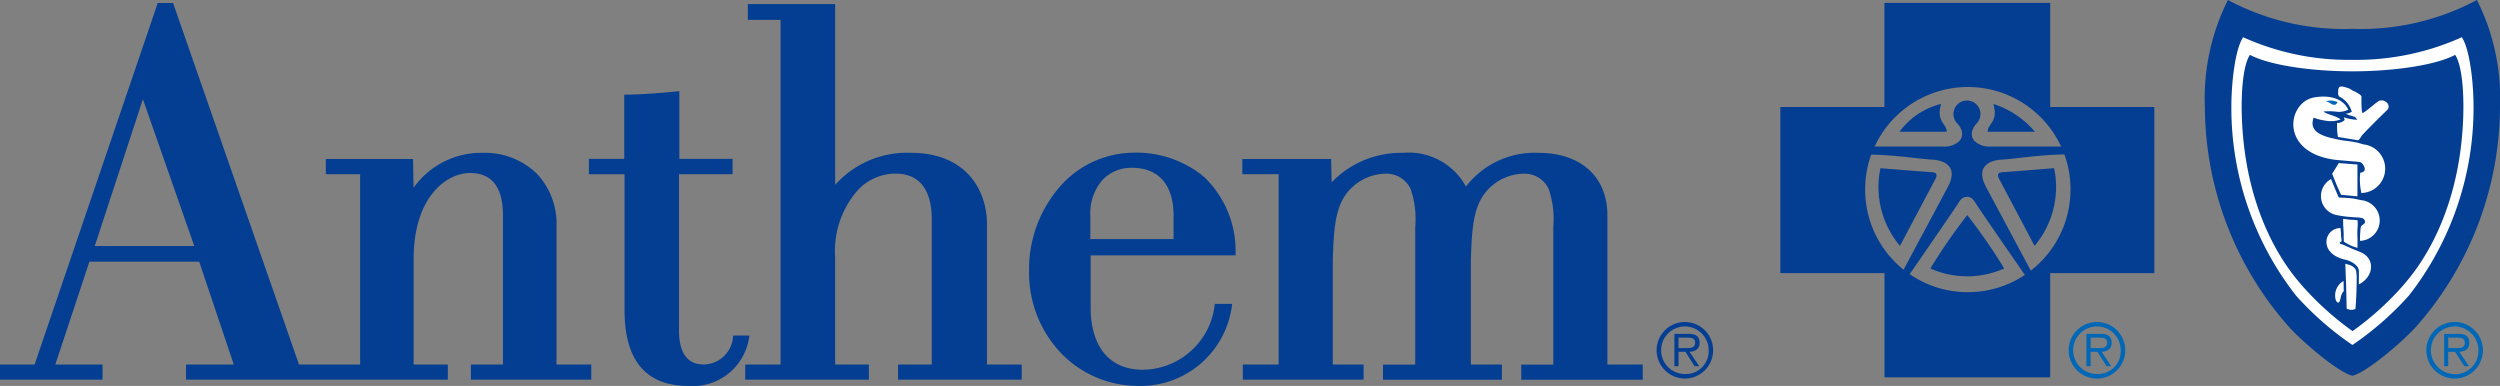 <svg viewBox="0 0 174.243 26.899" height="26.899" width="174.243" xmlns="http://www.w3.org/2000/svg">
  <rect x="0" y="0" width="174.243" height="26.899" fill="#808080" stroke="none"/>
  <g transform="translate(-294.379 -2164)" data-name="Group 68" id="Group_68">
    <path fill="#fff" transform="translate(305.727 2164.136)" d="M152.492,3.577S157.9,3.5,160.417,1.8c0,0,1.111,1.333,1.111,5.852s-1.854,12.885-8.963,16.591c0,0-8.222-3.038-8.887-16.813a10.947,10.947,0,0,1,1.184-5.7,21.216,21.216,0,0,0,7.63,1.852" data-name="Path 285" id="Path_285"></path>
    <path fill="#0067b6" transform="translate(304.935 2165.643)" d="M135.553,22.616c.316,0,.755.053.755-.372,0-.315-.26-.356-.533-.356h-.619v.728Zm-.4,1.265h-.289V21.625h.969c.588,0,.788.221.788.625,0,.438-.305.6-.7.628l.67,1h-.325l-.634-1h-.481Zm2.1-1.117a1.658,1.658,0,1,0-1.655,1.661,1.594,1.594,0,0,0,1.655-1.661m-3.63,0a1.972,1.972,0,1,1,1.975,1.978,1.977,1.977,0,0,1-1.975-1.978" data-name="Path 286" id="Path_286"></path>
    <path fill="#043e92" transform="translate(304.542 2164.439)" d="M128.372,8.742c0-.574.76-.667.395-1.938a6.35,6.35,0,0,1,2.9,1.938Z" data-name="Path 288" id="Path_288"></path>
    <path fill="#043e92" transform="translate(304.092 2164.439)" d="M125.977,8.742h-3.3a5.1,5.1,0,0,1,2.9-1.938c-.363,1.271.393,1.364.393,1.938" data-name="Path 289" id="Path_289"></path>
    <path fill="#043e92" transform="translate(304.594 2164.767)" d="M132.952,10.956a6.366,6.366,0,0,1-1.363,5.413l-2.45-4.627c-.243-.453,0-.484.271-.515.213,0,3.542-.272,3.542-.272" data-name="Path 290" id="Path_290"></path>
    <path fill="#043e92" transform="translate(303.985 2164.767)" d="M121.455,10.956s3.329.272,3.54.272c.273.03.515.062.273.515s-2.451,4.627-2.451,4.627a6.355,6.355,0,0,1-1.362-5.413" data-name="Path 291" id="Path_291"></path>
    <path fill="#043e92" transform="translate(304.249 2165.006)" d="M129.817,17.706a6.335,6.335,0,0,1-5.146,0,39.648,39.648,0,0,1,2.572-3.723,39.061,39.061,0,0,1,2.573,3.723" data-name="Path 292" id="Path_292"></path>
    <path fill="#043e92" transform="translate(303.463 2164.015)" d="M132.456,18.852c-.092-.181-2.422-4.536-3.118-5.835s.064-1.845,1.09-1.907c.979-.057,2.578-.334,4.371-.361a7.176,7.176,0,0,1-2.343,8.1m-4.389,1.5a7.117,7.117,0,0,1-4.051-1.257c.606-.874,3.2-4.635,3.357-4.9.18-.3.331-.486.634-.486s.455.182.636.486,3.4,4.955,3.4,4.955a7.134,7.134,0,0,1-3.974,1.2M120.912,13.2a7.181,7.181,0,0,1,.422-2.44c1.744.036,3.3.295,4.252.35,1.029.062,1.787.606,1.09,1.907-.626,1.174-2.627,4.9-3.087,5.765a7.149,7.149,0,0,1-2.677-5.582m2.1-5.058A7.163,7.163,0,0,1,134.571,10.2l-4.928,0a1.511,1.511,0,0,1-1.084-.366c-.287-.291-.308-.732.084-1.207a.941.941,0,1,0-1.27,0c.392.476.37.916.083,1.207a1.51,1.51,0,0,1-1.081.366l-4.8,0a7.173,7.173,0,0,1,1.434-2.059m18.058-.7h-7.259V.186H122.254V7.444H115V19.022h7.259l0,7.263,11.55,0V19.022h7.259Z" data-name="Path 293" id="Path_293"></path>
    <path fill="#0067b6" transform="translate(306.76 2165.643)" d="M158.656,22.616c.313,0,.753.053.753-.372,0-.315-.262-.356-.535-.356h-.619v.728Zm-.4,1.265h-.288V21.625h.97c.587,0,.787.221.787.625,0,.438-.305.6-.7.628l.671,1h-.325l-.637-1h-.481Zm2.1-1.117a1.656,1.656,0,1,0-1.651,1.661,1.593,1.593,0,0,0,1.651-1.661m-3.629,0a1.972,1.972,0,1,1,1.978,1.978,1.979,1.979,0,0,1-1.978-1.978" data-name="Path 294" id="Path_294"></path>
    <path fill="#043e92" transform="translate(305.63 2164)" d="M156.646,20.595a21.4,21.4,0,0,1-3.938,3.448,21.3,21.3,0,0,1-3.939-3.448,21.239,21.239,0,0,1-4.5-13.161c0-1.627.253-3.989.819-4.84a17.858,17.858,0,0,0,7.621,1.577,17.918,17.918,0,0,0,7.623-1.577c.564.851.816,3.213.816,4.838a21.241,21.241,0,0,1-4.5,13.163M161.384,0a17.168,17.168,0,0,1-8.676,2.011A17.179,17.179,0,0,1,144.03,0a15.274,15.274,0,0,0-1.607,7.51,23.243,23.243,0,0,0,5.91,15.33c1.164,1.238,3.482,3.155,4.375,3.346.894-.191,3.208-2.108,4.375-3.346a23.256,23.256,0,0,0,5.909-15.33A15.261,15.261,0,0,0,161.384,0" data-name="Path 295" id="Path_295"></path>
    <path fill="#0067b6" transform="translate(306.247 2164.513)" d="M151.043,6.6s-.06.177-.183.191a.406.406,0,0,1-.276-.087,1,1,0,0,0-.349-.156,1.119,1.119,0,0,1,.808.053" data-name="Path 296" id="Path_296"></path>
    <path fill="#043e92" transform="translate(305.817 2164.281)" d="M154.918,7.408c-1.011.982-1.491,1.486-1.742,1.752-.016.016-.137.27-.258.337l-1.411-.235a4.872,4.872,0,0,1-.056-.974.745.745,0,0,0,.53-.205l-.062-.19a2.946,2.946,0,0,0,.95.17l-.181-.2a6.028,6.028,0,0,1-.648-.215.955.955,0,0,0,.432-.139,1.667,1.667,0,0,0-.887-1.07.473.473,0,0,1-.056-.33c-.016-.5.265-.387.787-.216a1.326,1.326,0,0,1,.192.126c.332.137.651.341.641.439,0,0-.027,1.2.1,1.134.241-.118.849-.668,1.054-.8.4-.271,1,.242.619.614m-1.778,5.766a4.2,4.2,0,0,1-.077-1.416c.607-.064.168-.7,0-.734-.234-.045-.425-.045-.83-.083-.26-.025-.7-.056-.934-.085-3.9-.508-3.328-4.033-1.431-4.348,1.379-.229,2.122.3,2.355.861a1.6,1.6,0,0,1-.718.148,4.474,4.474,0,0,0-1.011-.024c.21.193.909.305,1.2.554a1.946,1.946,0,0,1-1.032.086,3.574,3.574,0,0,1-.852-.213c-.109.354-.342,1.106,1.4,1.457a6.594,6.594,0,0,0,.853.159,6.749,6.749,0,0,1,.9.154c.112.029.219.07.322.095a1.7,1.7,0,0,1-.135,3.389m-2.048-1.339.463-.748,1.3.1,0,2.217-1.145-.108-.322-.724Zm1.938,4.675c0-.229.01-.469.031-.716a.912.912,0,0,1,.053-.309c.132-.142.4-.2.2-.478-.109-.154-.508-.118-.874-.159a7.346,7.346,0,0,1-1.014-.133,1.35,1.35,0,0,1-.41-2.514l.286.7.251.585c.411.028.561.017,1.047.079.085.011.233.046.51.107a1.421,1.421,0,0,1-.083,2.836m-1.151-.9c-.012-.12-.022-.493-.017-.627.168.009.255.028.455.053a5.158,5.158,0,0,1,.552.037c0,.056.013.276.008.349-.008.144-.023.337-.024.48-.005.273.011.265.009.532,0,.137,0,.428,0,.562a2.661,2.661,0,0,1-.486-.17,2.967,2.967,0,0,1-.467-.265c0-.041-.006-.208-.01-.252l0-.306Zm1.079,3.937v-.88a.589.589,0,0,0-.192-.451,1.379,1.379,0,0,0-.37-.259,1.888,1.888,0,0,0-.461-.152c-1.833-.46-1.382-2.182-.257-2.189.012.149.035.3.035.425,0,.154.031.3.043.5-.281.146-.07.175.058.219s.481.217.678.3c.151.068.474.187.595.242,1.03.447.924,1.7-.128,2.244m-.24,1.712a.691.691,0,0,1-.613-.028c0-.111-.015-.688-.025-1.161s-.043-1.293-.07-1.968a2.449,2.449,0,0,0,.259.076.841.841,0,0,1,.429.279c.138.141.107.865.1,1.193-.012.8-.073,1.535-.083,1.609m-1.122-.493a.09.09,0,0,1-.121.036c-.154-.077-.17-.395-.17-.472a1.159,1.159,0,0,1,.586-1.022l.015.718c-.229.2-.2.573-.31.74m8.075-17.219c-1.383.734-4.329,1.147-7.151,1.149s-5.77-.415-7.152-1.149c-.506.767-.612,2.741-.568,4.2.219,7.548,3.678,11.252,4.167,11.845a20.761,20.761,0,0,0,3.552,3.21,20.678,20.678,0,0,0,3.551-3.21c.489-.593,3.948-4.3,4.167-11.846.041-1.462-.06-3.436-.568-4.2" data-name="Path 297" id="Path_297"></path>
    <path fill="#043e92" transform="translate(302.832 2165.643)" d="M108.936,22.616c.313,0,.755.053.755-.372,0-.315-.262-.356-.536-.356h-.618v.728Zm-.4,1.265h-.287V21.625h.97c.587,0,.786.221.786.625,0,.438-.305.6-.7.628l.672,1h-.324l-.637-1h-.482Zm2.1-1.117a1.657,1.657,0,1,0-1.653,1.661,1.594,1.594,0,0,0,1.653-1.661m-3.629,0a1.971,1.971,0,1,1,1.976,1.978,1.977,1.977,0,0,1-1.976-1.978" data-name="Path 298" id="Path_298"></path>
    <path fill="#043e92" transform="translate(299.63 2164.78)" d="M76.543,15.884h-5.8V14.248a3.5,3.5,0,0,1,.9-2.541,2.77,2.77,0,0,1,2-.793c1.867.005,2.9,1.191,2.9,3.339Zm2.117-4.343a7.385,7.385,0,0,0-5-1.677A6.865,6.865,0,0,0,68.7,12.141a8.73,8.73,0,0,0-2.227,5.96,8.1,8.1,0,0,0,2.31,5.816,7.47,7.47,0,0,0,5.342,2.2,6.419,6.419,0,0,0,6.484-5.577l.019-.139h-1.21l-.012.106A5.1,5.1,0,0,1,74.4,24.99c-2.3,0-3.629-1.581-3.635-4.327V17.02h10.1v-.125a7.123,7.123,0,0,0-2.205-5.354" data-name="Path 299" id="Path_299"></path>
    <path fill="#043e92" transform="translate(297.384 2164.465)" d="M49.23,22.921H48.1l-.016.1a2.073,2.073,0,0,1-2.047,1.916c-1.136,0-1.712-.8-1.717-2.363V11.678h3.734l0-.124v-.946h-3.71V5.888L44.2,5.9c-.875.1-2.651.232-3.574.232h-.123v4.474H38.04V11.68h2.485v9.485c0,3.5,1.5,5.269,4.445,5.269a3.971,3.971,0,0,0,4.235-3.371Z" data-name="Path 300" id="Path_300"></path>
    <path fill="#043e92" transform="translate(294.379 2164.015)" d="M9.959,6.9,13.54,17.129H6.607ZM38.787,25.392V15.746a5.059,5.059,0,0,0-1.4-3.685,5.189,5.189,0,0,0-3.718-1.424,5.787,5.787,0,0,0-4.844,2.435l-.037-1.884v-.121H22.709v1.057H25.1V25.393h-4.26L12.09.276,12.062.193H10.993l-.027.083L2.41,25.393H0v1.055H7.148V25.393H3.855l2.377-7.17h7.65l2.412,7.17H12.965v1.055H31.213V25.392H28.831V18.028c.006-4.395,2.35-5.986,3.923-5.986,1.522,0,2.3.987,2.3,2.932V25.392H32.819v1.056H41.21V25.392H38.787Z" data-name="Path 301" id="Path_301"></path>
    <path fill="#043e92" transform="translate(298.181 2164.021)" d="M64.987,25.386v-9.8c0-2.285-1.393-4.956-5.305-4.956a6.7,6.7,0,0,0-5.274,2.232V.262H48.32v1.1H50.6V25.386H48.137v1.056h8.619V25.386H54.407V17.927a6.415,6.415,0,0,1,1.617-4.74A3.643,3.643,0,0,1,58.6,12.078c2.09,0,2.532,1.718,2.539,3.156V25.386H58.79v1.056h8.619V25.386H64.987Z" data-name="Path 302" id="Path_302"></path>
    <path fill="#043e92" transform="translate(300.718 2164.78)" d="M108.033,24.627h-2.34V14.235c0-2.693-1.848-4.363-4.81-4.363a6.039,6.039,0,0,0-5.048,2.35,4.535,4.535,0,0,0-4.38-2.35,6.716,6.716,0,0,0-4.984,2.058l-.033-1.506,0-.121H80.247V11.36H82.78V24.627h-2.5v1.056H88.7V24.627H86.552V17.3c.073-2.132.169-3.5.931-4.557a3.511,3.511,0,0,1,2.733-1.418,1.871,1.871,0,0,1,1.761,1.063,6.564,6.564,0,0,1,.322,2.672v9.572H90.05v1.056h8.289V24.627H96.176V17.3c.073-2.132.169-3.5.933-4.557a3.509,3.509,0,0,1,2.732-1.418,1.869,1.869,0,0,1,1.76,1.063,6.584,6.584,0,0,1,.32,2.672v9.572H99.688v1.056h8.466V24.627Z" data-name="Path 303" id="Path_303"></path>
  </g>
</svg>
